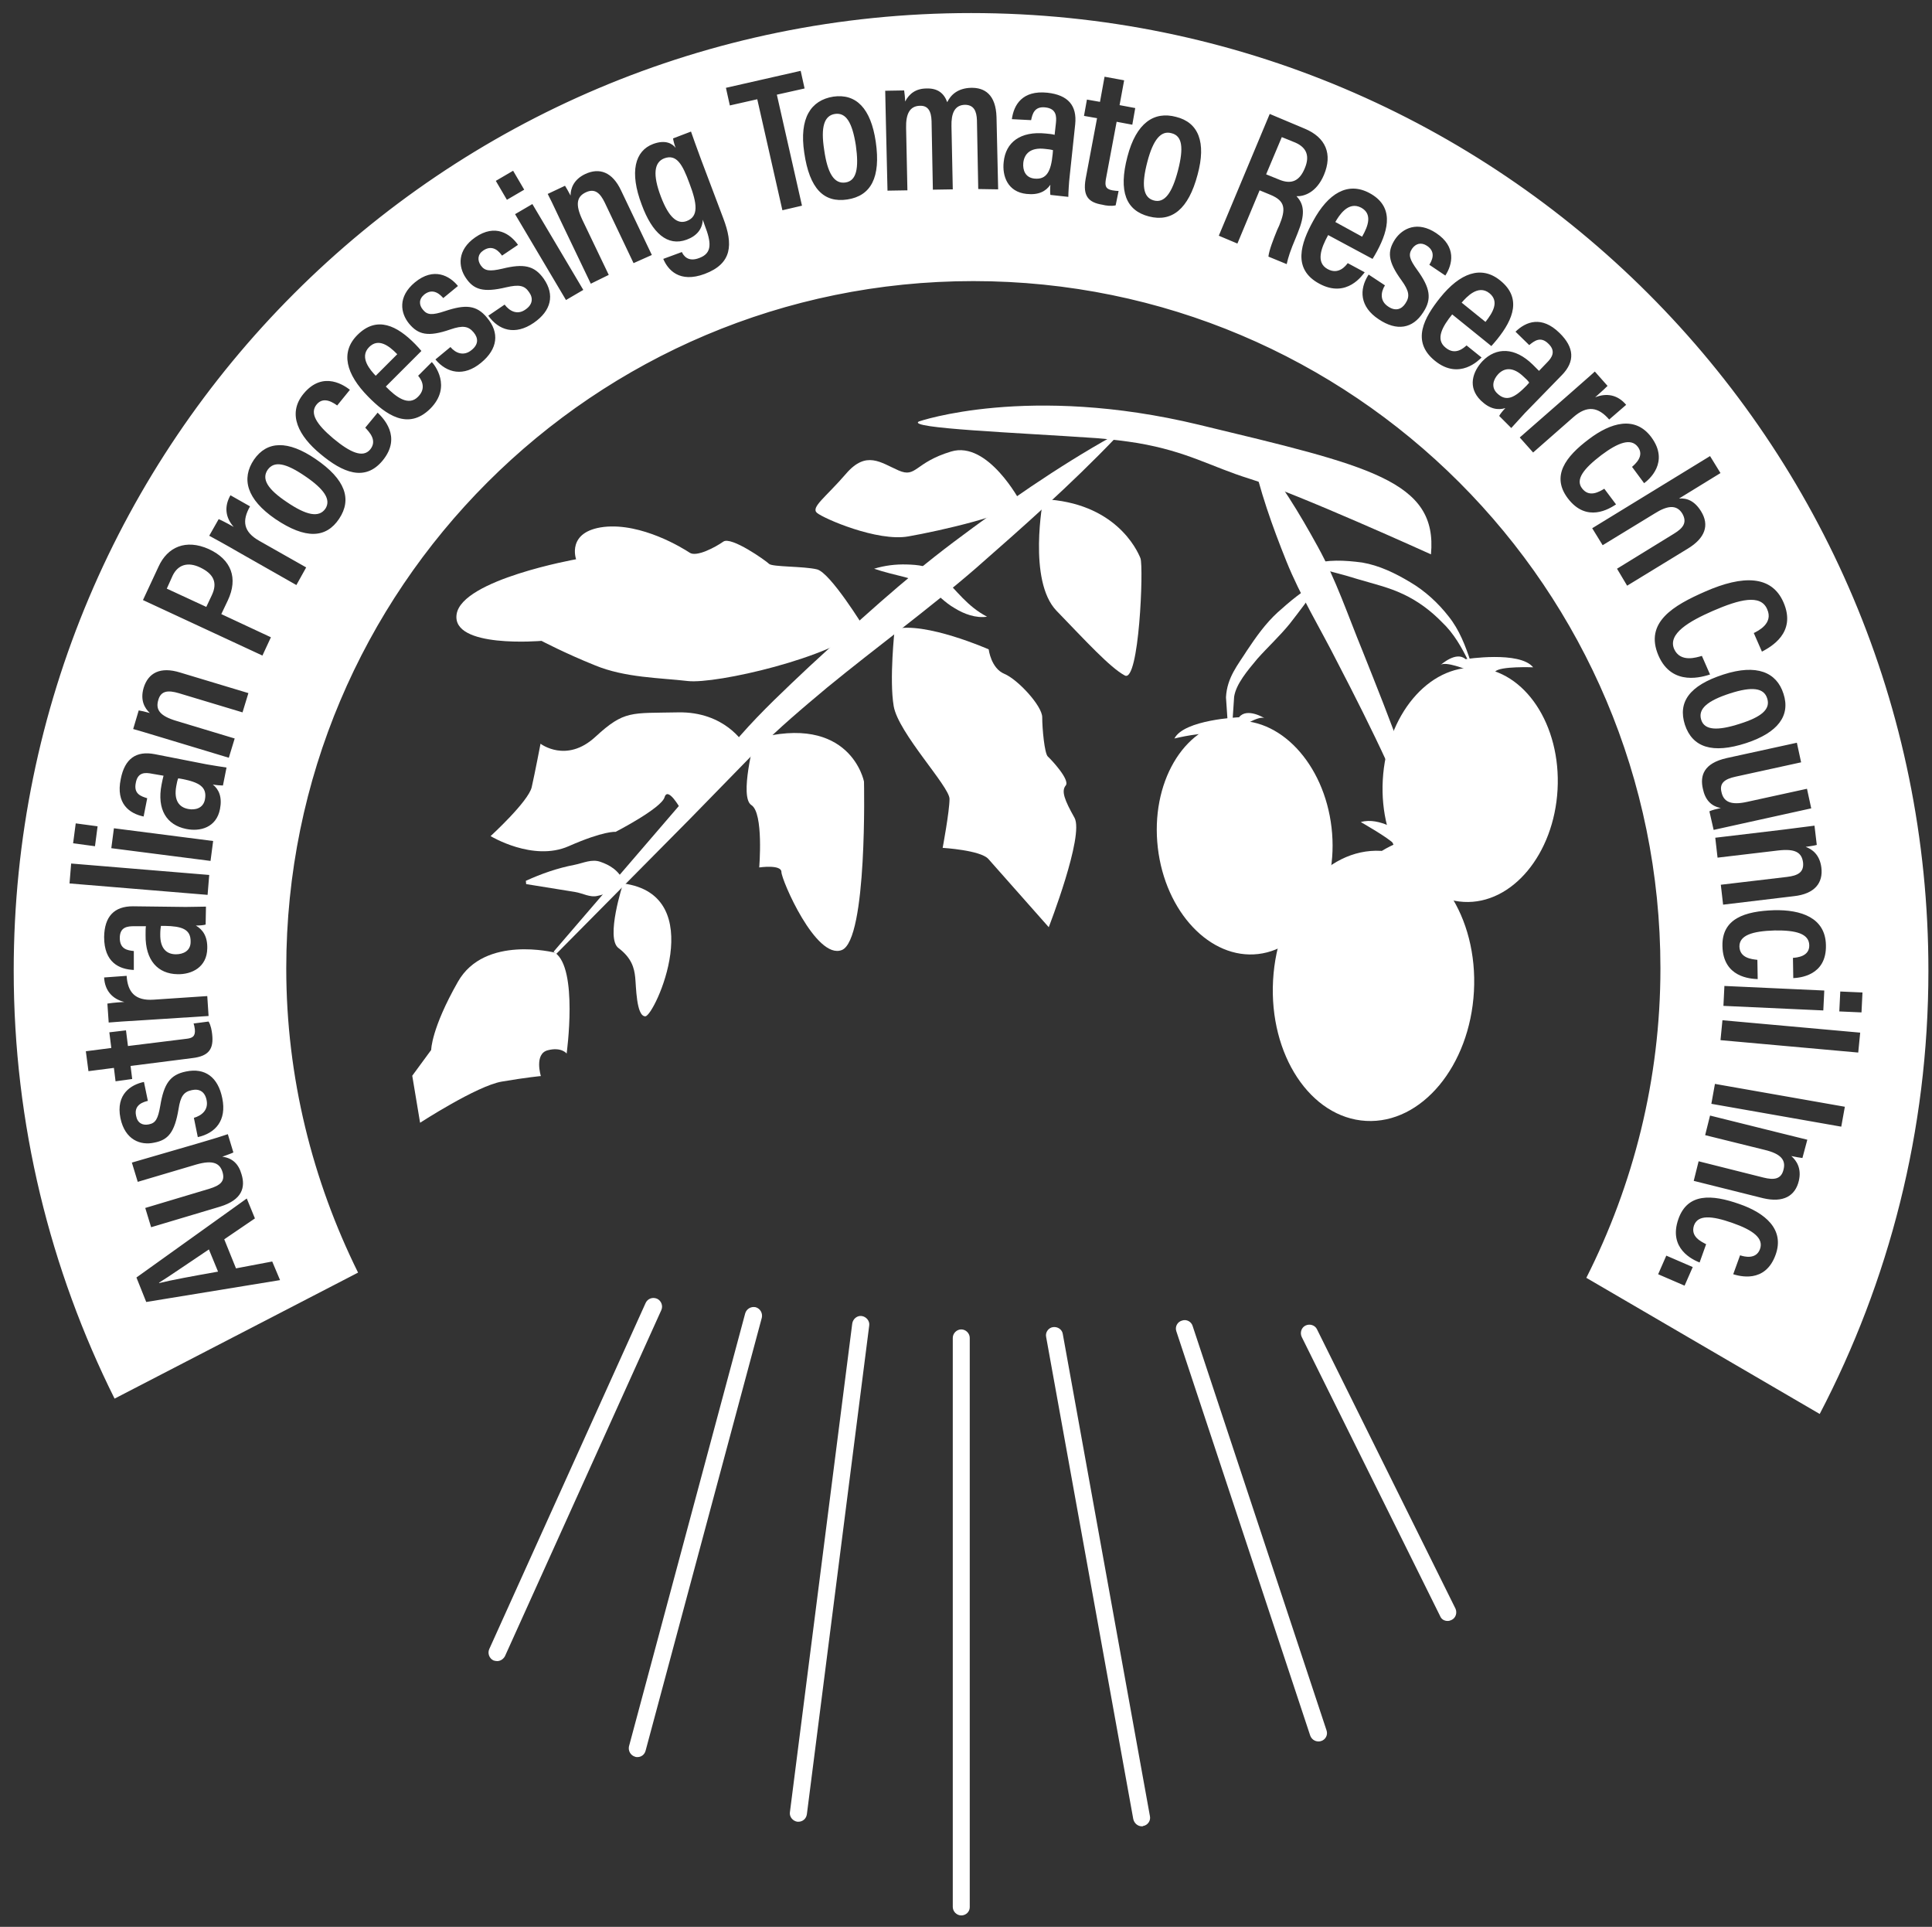 <?xml version="1.0" encoding="utf-8"?>
<!-- Generator: Adobe Illustrator 23.0.3, SVG Export Plug-In . SVG Version: 6.00 Build 0)  -->
<svg version="1.1" id="Layer_1" xmlns="http://www.w3.org/2000/svg" xmlns:xlink="http://www.w3.org/1999/xlink" x="0px" y="0px"
	 viewBox="0 0 59.19 59.02" style="enable-background:new 0 0 59.19 59.02;" xml:space="preserve">
<rect x="0" y="0" width="59.19" height="59.02" fill="#333333" stroke="none"/>
<style type="text/css">
	.st0{fill:#FFFFFF;}
</style>
<path class="st0" d="M31.35,4.99c-0.02,0.22,0.06,0.45,0.34,0.48c0.38,0.04,0.51-0.23,0.56-0.75l0.01-0.12
	c-0.07-0.02-0.14-0.03-0.25-0.04C31.57,4.51,31.38,4.71,31.35,4.99z"/>
<path class="st0" d="M45.63,8.98c-0.35-0.28-0.71,0.13-0.85,0.29l0.73,0.59C45.74,9.57,45.94,9.23,45.63,8.98z"/>
<path class="st0" d="M20.35,4.85c-0.31,0.12-0.36,0.5-0.1,1.18c0.24,0.63,0.5,0.85,0.79,0.74c0.37-0.14,0.32-0.53,0.08-1.16
	C20.91,5.04,20.73,4.71,20.35,4.85z"/>
<path class="st0" d="M54.14,21.39c-0.1-0.32-0.46-0.37-1.14-0.15c-0.68,0.22-0.99,0.47-0.88,0.81c0.1,0.32,0.5,0.34,1.18,0.12
	C53.97,21.96,54.25,21.72,54.14,21.39z"/>
<path class="st0" d="M41.7,6.36c-0.4-0.21-0.68,0.25-0.79,0.44l0.82,0.45C41.92,6.92,42.05,6.55,41.7,6.36z"/>
<path class="st0" d="M39.98,5.14c0.14-0.34,0.07-0.61-0.29-0.77L39.27,4.2l-0.48,1.14l0.37,0.15C39.57,5.67,39.82,5.54,39.98,5.14z"
	/>
<path class="st0" d="M35.89,4.08c-0.32-0.09-0.56,0.19-0.74,0.88c-0.18,0.69-0.14,1.09,0.2,1.18c0.33,0.09,0.56-0.23,0.74-0.92
	C36.27,4.52,36.22,4.16,35.89,4.08z"/>
<path class="st0" d="M11.31,10.63c-0.32,0.32,0.05,0.72,0.2,0.88l0.66-0.66C11.91,10.58,11.59,10.35,11.31,10.63z"/>
<path class="st0" d="M5.05,28.36l-0.12,0c-0.01,0.07-0.02,0.14-0.02,0.25c-0.01,0.45,0.2,0.62,0.48,0.62c0.22,0,0.45-0.1,0.45-0.38
	C5.85,28.46,5.57,28.37,5.05,28.36z"/>
<path class="st0" d="M6.13,17.38c-0.38-0.18-0.68-0.08-0.84,0.25l-0.18,0.4l1.21,0.56l0.17-0.36C6.67,17.85,6.55,17.58,6.13,17.38z"
	/>
<path class="st0" d="M5.77,24.78c0.21,0.04,0.46-0.02,0.51-0.3c0.07-0.38-0.19-0.52-0.7-0.62l-0.12-0.02
	c-0.03,0.07-0.04,0.14-0.06,0.24C5.32,24.52,5.49,24.73,5.77,24.78z"/>
<path class="st0" d="M4.87,39.29l0.01,0.01c0.36-0.09,1.01-0.21,1.8-0.35L6.4,38.27C5.68,38.75,5.18,39.1,4.87,39.29z"/>
<path class="st0" d="M9.34,14.58c-0.59-0.4-0.94-0.47-1.14-0.19c-0.19,0.28-0.01,0.59,0.59,0.99c0.59,0.4,0.98,0.49,1.18,0.2
	C10.15,15.3,9.93,14.98,9.34,14.58z"/>
<path class="st0" d="M25.58,3.49c-0.33,0.05-0.44,0.4-0.33,1.1c0.1,0.71,0.3,1.05,0.65,1c0.34-0.05,0.42-0.43,0.32-1.14
	C26.11,3.75,25.92,3.44,25.58,3.49z"/>
<path class="st0" d="M29.75,0.4c-16.2,0-29.33,13.13-29.33,29.33c0,4.71,1.12,9.16,3.09,13.11l7.46-3.86
	c-1.39-2.81-2.2-5.97-2.2-9.32c0-11.63,9.42-21.05,21.05-21.05s21.05,9.42,21.05,21.05c0,3.41-0.83,6.63-2.27,9.48l7.15,4.17
	c2.12-4.06,3.33-8.67,3.33-13.57C59.09,13.53,45.95,0.4,29.75,0.4z M54.94,29.96l-0.01-0.62c0.12-0.01,0.51-0.04,0.5-0.39
	c-0.01-0.35-0.4-0.46-1.06-0.45c-0.69,0.02-1.08,0.15-1.08,0.49c0.01,0.36,0.38,0.39,0.55,0.41l0.01,0.59
	c-0.22-0.01-1.06-0.05-1.08-1.01c-0.02-0.84,0.68-1.07,1.58-1.1c0.83-0.02,1.57,0.23,1.59,1.06C55.97,29.9,55.11,29.95,54.94,29.96z
	 M55.89,30.34l-0.03,0.61l-3.06-0.14l0.03-0.61L55.89,30.34z M55.66,25.88c-0.07,0.02-0.2,0.04-0.34,0.06
	c0.2,0.07,0.43,0.24,0.48,0.63c0.06,0.47-0.2,0.81-0.84,0.88l-2.17,0.26l-0.07-0.61l2.03-0.24c0.33-0.04,0.52-0.14,0.49-0.44
	c-0.04-0.31-0.24-0.43-0.76-0.37l-1.86,0.22l-0.07-0.61l2.1-0.25c0.62-0.08,0.79-0.1,0.94-0.12L55.66,25.88z M55.18,23.35
	l-2.01,0.44c-0.32,0.07-0.5,0.19-0.43,0.47c0.06,0.28,0.26,0.42,0.79,0.3l1.83-0.4l0.13,0.6l-2.13,0.47
	c-0.42,0.09-0.71,0.16-0.86,0.19l-0.13-0.57c0.09-0.04,0.21-0.07,0.35-0.1c-0.31-0.06-0.48-0.26-0.55-0.59
	c-0.09-0.4,0.02-0.78,0.73-0.94l2.15-0.47L55.18,23.35z M51.62,22.2c-0.22-0.69,0.13-1.2,1.18-1.54c1.02-0.33,1.63-0.07,1.84,0.59
	c0.22,0.67-0.17,1.19-1.14,1.51C52.46,23.1,51.85,22.89,51.62,22.2z M15.72,5.23l0.34,0.58l-0.53,0.31l-0.34-0.58L15.72,5.23z
	 M4.86,17.35c0.27-0.59,0.83-0.85,1.54-0.53c0.69,0.32,0.9,0.89,0.58,1.57l-0.2,0.42l1.52,0.71l-0.26,0.56l-3.66-1.7L4.86,17.35z
	 M4.25,21.76c0.07,0.01,0.2,0.04,0.34,0.08c-0.16-0.15-0.3-0.39-0.19-0.77c0.14-0.46,0.51-0.66,1.12-0.47l2.09,0.63l-0.18,0.59
	l-1.96-0.59c-0.31-0.09-0.54-0.08-0.62,0.21c-0.09,0.3,0.05,0.49,0.55,0.64l1.79,0.54l-0.18,0.59L4.99,22.6
	c-0.6-0.18-0.76-0.23-0.91-0.27L4.25,21.76z M3.7,23.86c0.12-0.62,0.47-0.87,1.04-0.76l1.58,0.31c0.16,0.03,0.49,0.08,0.62,0.1
	l-0.11,0.55c-0.06,0-0.21-0.01-0.31-0.03c0.19,0.15,0.29,0.39,0.22,0.75c-0.11,0.57-0.61,0.7-1.04,0.61
	c-0.59-0.12-0.9-0.59-0.75-1.36c0.02-0.11,0.04-0.19,0.06-0.27L4.66,23.7c-0.2-0.04-0.44-0.06-0.5,0.28
	c-0.07,0.34,0.16,0.41,0.35,0.47L4.4,25.01C3.97,24.92,3.54,24.62,3.7,23.86z M3.49,25.37l3.04,0.39l-0.08,0.61l-3.04-0.39
	L3.49,25.37z M2.32,25.22l0.67,0.09l-0.08,0.61l-0.67-0.09L2.32,25.22z M2.18,26.45l4.23,0.35l-0.05,0.61l-4.23-0.35L2.18,26.45z
	 M3.19,29.94l0.69-0.05c0.03,0.5,0.26,0.77,0.83,0.73l1.64-0.11l0.04,0.61l-2.02,0.13c-0.5,0.03-0.82,0.05-1.04,0.07l-0.04-0.58
	c0.06-0.01,0.19-0.03,0.52-0.05C3.44,30.6,3.21,30.34,3.19,29.94z M6.35,29.05c-0.01,0.58-0.48,0.8-0.91,0.79
	c-0.6-0.01-0.99-0.42-0.98-1.2c0-0.11,0-0.2,0.01-0.27l-0.36,0c-0.2,0-0.44,0.02-0.44,0.36c0,0.34,0.23,0.38,0.43,0.4L4.1,29.71
	c-0.45-0.02-0.91-0.23-0.91-1.01c0.01-0.63,0.31-0.94,0.88-0.94l1.62,0.02c0.16,0,0.5-0.01,0.62-0.01l-0.01,0.55
	C6.24,28.34,6.1,28.35,6,28.35C6.21,28.47,6.36,28.68,6.35,29.05z M3.49,32.71l-0.78,0.1l-0.08-0.61l0.78-0.1l-0.06-0.48l0.51-0.06
	l0.06,0.48l1.78-0.22c0.19-0.02,0.29-0.07,0.27-0.29c-0.01-0.07-0.02-0.13-0.04-0.18l0.46-0.06c0.07,0.11,0.1,0.29,0.11,0.39
	c0.05,0.44-0.09,0.67-0.61,0.73L4,32.65l0.05,0.4l-0.51,0.07L3.49,32.71z M3.69,34.25c-0.15-0.74,0.33-1.03,0.72-1.11l0.12,0.58
	c-0.12,0.03-0.44,0.11-0.36,0.46c0.04,0.22,0.2,0.3,0.39,0.26c0.21-0.04,0.28-0.17,0.35-0.57c0.11-0.66,0.29-0.95,0.79-1.05
	c0.58-0.12,0.98,0.17,1.11,0.82c0.14,0.68-0.21,1.07-0.75,1.19l-0.12-0.59C6.18,34.17,6.39,34,6.33,33.7
	c-0.05-0.26-0.22-0.36-0.45-0.31c-0.25,0.05-0.35,0.19-0.41,0.58C5.35,34.69,5.15,34.92,4.72,35C4.31,35.09,3.83,34.92,3.69,34.25z
	 M6.14,35c0.41-0.12,0.7-0.21,0.84-0.26l0.17,0.56c-0.08,0.04-0.21,0.08-0.34,0.13c0.31,0.04,0.5,0.22,0.59,0.54
	c0.12,0.39,0.03,0.78-0.66,0.99l-2.11,0.63L4.45,37l1.97-0.59c0.32-0.1,0.48-0.22,0.4-0.5c-0.08-0.28-0.29-0.39-0.81-0.24
	l-1.79,0.53l-0.18-0.59L6.14,35z M4.48,39.88l-0.3-0.75l3.38-2.42l0.25,0.61l-0.94,0.64l0.36,0.89l1.11-0.21l0.24,0.57L4.48,39.88z
	 M9.08,17.92l-1.76-1c-0.43-0.25-0.71-0.4-0.91-0.51l0.29-0.51c0.06,0.03,0.18,0.08,0.46,0.24c-0.25-0.28-0.3-0.62-0.1-0.97
	l0.6,0.34c-0.25,0.44-0.21,0.78,0.29,1.06l1.43,0.81L9.08,17.92z M10.39,15.89c-0.4,0.6-1.03,0.63-1.95,0.01
	c-0.89-0.61-1.05-1.24-0.66-1.82c0.4-0.58,1.04-0.6,1.89-0.02C10.58,14.68,10.79,15.29,10.39,15.89z M11.72,14.11
	c-0.54,0.65-1.22,0.37-1.91-0.21c-0.64-0.53-1.03-1.21-0.51-1.84c0.61-0.74,1.29-0.22,1.42-0.12l-0.39,0.48
	c-0.1-0.07-0.41-0.3-0.63-0.03c-0.22,0.27,0,0.61,0.51,1.04c0.53,0.44,0.91,0.6,1.13,0.34c0.23-0.28-0.03-0.54-0.15-0.67l0.38-0.46
	C11.72,12.79,12.33,13.37,11.72,14.11z M13.18,12.52c-0.68,0.67-1.36,0.18-1.9-0.37c-0.68-0.69-0.86-1.36-0.33-1.89
	c0.6-0.6,1.22-0.28,1.77,0.28c0.06,0.06,0.15,0.16,0.19,0.21l-1.09,1.09c0.32,0.33,0.7,0.61,0.99,0.31c0.28-0.28,0.07-0.56,0-0.64
	l0.42-0.42C13.3,11.16,13.86,11.84,13.18,12.52z M14.74,11.11c-0.53,0.44-1.05,0.32-1.4-0.1l0.46-0.38
	c0.16,0.19,0.41,0.29,0.65,0.09c0.21-0.17,0.21-0.36,0.06-0.54c-0.16-0.19-0.33-0.22-0.71-0.09c-0.69,0.24-0.99,0.16-1.27-0.18
	c-0.26-0.32-0.35-0.82,0.18-1.26c0.58-0.48,1.07-0.2,1.32,0.11l-0.45,0.37c-0.08-0.09-0.3-0.33-0.58-0.11
	c-0.17,0.14-0.17,0.32-0.04,0.47c0.13,0.16,0.28,0.17,0.67,0.04c0.63-0.21,0.97-0.19,1.29,0.2C15.31,10.19,15.25,10.69,14.74,11.11z
	 M16.35,9.89c-0.57,0.39-1.07,0.23-1.39-0.22l0.5-0.34c0.15,0.2,0.39,0.33,0.64,0.15c0.22-0.15,0.24-0.35,0.11-0.53
	c-0.14-0.21-0.31-0.24-0.7-0.15c-0.71,0.17-1,0.07-1.24-0.29c-0.23-0.34-0.27-0.85,0.29-1.24c0.62-0.43,1.08-0.1,1.31,0.23
	l-0.49,0.33c-0.07-0.1-0.27-0.36-0.57-0.16c-0.18,0.12-0.19,0.3-0.08,0.46c0.12,0.17,0.27,0.19,0.66,0.1
	c0.65-0.16,0.98-0.1,1.27,0.31C17,9.03,16.89,9.52,16.35,9.89z M17.34,9.19l-1.56-2.63l0.53-0.31l1.56,2.63L17.34,9.19z M19.41,8.06
	l-0.88-1.85c-0.14-0.29-0.3-0.45-0.58-0.32c-0.28,0.13-0.33,0.37-0.11,0.84l0.81,1.69L18.1,8.69l-0.91-1.9
	c-0.27-0.57-0.34-0.72-0.41-0.85l0.53-0.25c0.04,0.06,0.1,0.17,0.17,0.3c0-0.21,0.09-0.49,0.45-0.66c0.43-0.2,0.83-0.07,1.1,0.51
	l0.94,1.97L19.41,8.06z M21.59,8.39c-0.78,0.29-1.13-0.13-1.27-0.46l0.57-0.21c0.05,0.11,0.19,0.32,0.54,0.18
	c0.4-0.15,0.36-0.48,0.16-1l-0.06-0.17c-0.01,0.29-0.19,0.5-0.49,0.61c-0.59,0.22-1.06-0.2-1.38-1.07c-0.38-1-0.21-1.65,0.35-1.86
	c0.38-0.14,0.59-0.01,0.69,0.12c-0.04-0.1-0.07-0.22-0.08-0.29l0.55-0.21c0.06,0.17,0.16,0.46,0.31,0.86l0.68,1.8
	C22.46,7.48,22.44,8.07,21.59,8.39z M23.97,6.44l-0.77-3.4l-0.84,0.19l-0.12-0.54l2.29-0.52l0.12,0.54L23.8,2.9l0.77,3.4L23.97,6.44
	z M25.96,6.11c-0.72,0.11-1.16-0.33-1.32-1.43c-0.16-1.06,0.2-1.61,0.89-1.72c0.7-0.1,1.15,0.36,1.3,1.38
	C26.99,5.44,26.68,6,25.96,6.11z M29.97,5.79l-0.04-2.11c-0.01-0.27-0.09-0.47-0.37-0.47c-0.32,0.01-0.42,0.27-0.41,0.66l0.04,1.93
	l-0.61,0.01l-0.04-2.1c-0.01-0.31-0.11-0.48-0.36-0.47c-0.31,0.01-0.43,0.25-0.42,0.68l0.04,1.91l-0.61,0.01L27.14,3.7
	c-0.01-0.58-0.02-0.78-0.02-0.92l0.58-0.01c0.01,0.07,0.03,0.23,0.03,0.34c0.13-0.25,0.34-0.4,0.66-0.4
	c0.33-0.01,0.53,0.14,0.63,0.42c0.11-0.23,0.33-0.43,0.73-0.44c0.41-0.01,0.76,0.2,0.78,0.9l0.05,2.21L29.97,5.79z M32.77,5.41
	c-0.02,0.16-0.04,0.5-0.04,0.62l-0.55-0.06c-0.01-0.06-0.01-0.21,0-0.31c-0.14,0.2-0.36,0.32-0.73,0.28
	c-0.58-0.06-0.75-0.55-0.7-0.98c0.06-0.6,0.51-0.95,1.29-0.87c0.12,0.01,0.2,0.02,0.27,0.04l0.04-0.36c0.02-0.2,0.02-0.44-0.32-0.48
	c-0.34-0.04-0.4,0.2-0.44,0.39L31,3.65c0.06-0.44,0.32-0.89,1.09-0.81c0.63,0.07,0.91,0.39,0.85,0.97L32.77,5.41z M34.18,6.29
	c-0.13,0.03-0.3,0.01-0.41-0.02C33.34,6.2,33.17,6,33.26,5.48l0.35-1.86l-0.4-0.07l0.09-0.5l0.4,0.07l0.14-0.77l0.6,0.11L34.3,3.22
	l0.48,0.09l-0.09,0.51l-0.48-0.09l-0.33,1.76c-0.03,0.19-0.02,0.3,0.2,0.34c0.07,0.01,0.13,0.02,0.19,0.02L34.18,6.29z M36.69,5.35
	c-0.28,1.06-0.79,1.46-1.49,1.28c-0.7-0.18-0.94-0.76-0.66-1.83c0.27-1.04,0.82-1.4,1.49-1.22C36.72,3.75,36.96,4.36,36.69,5.35z
	 M39.7,7.28c-0.17,0.4-0.23,0.59-0.28,0.81l-0.56-0.23c0.02-0.19,0.14-0.5,0.27-0.82l0.06-0.13c0.21-0.51,0.19-0.75-0.26-0.94
	l-0.34-0.14l-0.68,1.63l-0.57-0.24l1.56-3.73l1.07,0.45c0.65,0.27,0.86,0.78,0.59,1.42c-0.23,0.54-0.61,0.66-0.84,0.65
	c0.25,0.26,0.26,0.58,0.04,1.12L39.7,7.28z M40.42,8.69c-0.84-0.45-0.56-1.25-0.19-1.92c0.46-0.85,1.06-1.21,1.72-0.86
	c0.75,0.4,0.61,1.09,0.24,1.78c-0.04,0.08-0.11,0.19-0.14,0.24L40.69,7.2c-0.22,0.4-0.38,0.84-0.02,1.04
	c0.34,0.19,0.56-0.1,0.62-0.18l0.52,0.28C41.75,8.41,41.27,9.15,40.42,8.69z M42.24,9.78c-0.58-0.38-0.61-0.91-0.31-1.37l0.5,0.33
	c-0.13,0.21-0.16,0.48,0.1,0.65c0.22,0.15,0.41,0.09,0.53-0.1c0.14-0.21,0.11-0.38-0.12-0.7C42.51,8,42.5,7.7,42.74,7.33
	c0.23-0.34,0.69-0.57,1.26-0.19c0.63,0.42,0.5,0.96,0.28,1.3l-0.49-0.33c0.06-0.1,0.23-0.38-0.07-0.58
	c-0.18-0.12-0.35-0.07-0.46,0.09c-0.12,0.18-0.08,0.32,0.16,0.65c0.39,0.54,0.46,0.88,0.18,1.3C43.28,10.07,42.79,10.15,42.24,9.78z
	 M43.96,11.05c-0.74-0.6-0.32-1.33,0.16-1.93c0.61-0.76,1.26-1,1.84-0.53c0.66,0.53,0.41,1.18-0.09,1.8
	c-0.06,0.07-0.14,0.17-0.18,0.21l-1.2-0.97c-0.29,0.36-0.53,0.76-0.2,1.02c0.3,0.25,0.56,0,0.64-0.07l0.46,0.37
	C45.32,11.02,44.71,11.66,43.96,11.05z M45.93,12.74c0.03-0.06,0.12-0.17,0.19-0.24c-0.23,0.07-0.48,0.03-0.75-0.23
	c-0.42-0.41-0.25-0.89,0.05-1.21c0.42-0.43,0.99-0.43,1.54,0.11c0.08,0.08,0.14,0.14,0.19,0.19l0.25-0.26
	c0.14-0.14,0.28-0.34,0.04-0.57c-0.24-0.24-0.43-0.09-0.59,0.04l-0.42-0.41c0.32-0.31,0.8-0.5,1.35,0.04
	c0.45,0.44,0.48,0.87,0.07,1.29l-1.13,1.16c-0.11,0.12-0.34,0.37-0.42,0.46L45.93,12.74z M46.56,13.4l1.52-1.33
	c0.37-0.33,0.62-0.54,0.78-0.69l0.39,0.44c-0.04,0.04-0.14,0.14-0.38,0.35c0.35-0.14,0.69-0.08,0.95,0.23l-0.52,0.45
	c-0.33-0.38-0.67-0.45-1.1-0.07l-1.23,1.08L46.56,13.4z M48.03,15.26c-0.51-0.68-0.07-1.27,0.65-1.81c0.66-0.5,1.41-0.73,1.91-0.06
	c0.57,0.77-0.08,1.31-0.22,1.41L50,14.3c0.09-0.08,0.39-0.33,0.18-0.61c-0.21-0.28-0.6-0.14-1.12,0.25
	c-0.55,0.42-0.8,0.75-0.59,1.02c0.22,0.29,0.53,0.1,0.68,0.01l0.36,0.48C49.31,15.58,48.61,16.03,48.03,15.26z M49.54,17.42
	l1.74-1.07c0.28-0.17,0.42-0.34,0.26-0.62c-0.18-0.29-0.47-0.24-0.85,0l-1.59,0.97l-0.32-0.52l3.61-2.21l0.32,0.52l-1.27,0.78
	c0.24-0.02,0.48,0.07,0.68,0.4c0.25,0.41,0.13,0.81-0.42,1.14l-1.85,1.13L49.54,17.42z M50.81,20.08c-0.44-1.02,0.47-1.54,1.43-1.96
	c1.16-0.51,2.04-0.5,2.4,0.33c0.41,0.94-0.4,1.37-0.66,1.51l-0.25-0.57c0.12-0.06,0.61-0.29,0.41-0.73c-0.2-0.47-0.85-0.3-1.66,0.05
	c-0.73,0.32-1.39,0.7-1.19,1.17c0.19,0.42,0.68,0.26,0.85,0.21l0.25,0.57C52.19,20.72,51.23,21.05,50.81,20.08z M51.61,39.38
	l-0.81-0.35l0.25-0.57l0.81,0.35L51.61,39.38z M54.4,38.43c-0.32,0.9-1.13,0.65-1.3,0.6l0.21-0.58c0.12,0.04,0.49,0.14,0.61-0.19
	c0.12-0.33-0.21-0.58-0.84-0.8c-0.65-0.23-1.06-0.25-1.18,0.07c-0.12,0.35,0.22,0.5,0.37,0.58l-0.2,0.56
	c-0.2-0.08-0.97-0.42-0.65-1.33c0.28-0.8,1.02-0.76,1.87-0.46C54.07,37.15,54.68,37.65,54.4,38.43z M55.22,35.47
	c-0.08-0.01-0.2-0.03-0.34-0.06c0.16,0.14,0.32,0.38,0.23,0.76c-0.11,0.46-0.47,0.68-1.1,0.53l-2.12-0.53l0.15-0.6l1.99,0.5
	c0.32,0.08,0.54,0.05,0.61-0.24c0.08-0.3-0.08-0.49-0.58-0.61l-1.82-0.45l0.15-0.6l2.05,0.51c0.61,0.15,0.77,0.19,0.93,0.23
	L55.22,35.47z M56.41,34.51l-3.98-0.7l0.11-0.61l3.98,0.7L56.41,34.51z M56.93,32.24l-4.22-0.38l0.06-0.61l4.22,0.38L56.93,32.24z
	 M56.35,30.98l0.03-0.61l0.68,0.03l-0.03,0.61L56.35,30.98z"/>
<path class="st0" d="M46.85,11.72c-0.04-0.06-0.09-0.11-0.17-0.18c-0.32-0.31-0.59-0.28-0.78-0.08c-0.15,0.16-0.23,0.4-0.03,0.59
	c0.28,0.27,0.54,0.13,0.9-0.24L46.85,11.72z"/>
<g>
	<path class="st0" d="M15.23,50.88c-0.04,0-0.07-0.01-0.11-0.02c-0.13-0.06-0.19-0.22-0.13-0.35l4.79-10.6
		c0.06-0.13,0.21-0.19,0.35-0.13c0.13,0.06,0.19,0.22,0.13,0.35l-4.79,10.6C15.42,50.82,15.33,50.88,15.23,50.88z"/>
</g>
<g>
	<path class="st0" d="M19.53,53.82c-0.02,0-0.05,0-0.07-0.01c-0.14-0.04-0.22-0.18-0.19-0.32l3.56-13.26
		c0.04-0.14,0.18-0.22,0.32-0.19c0.14,0.04,0.22,0.18,0.19,0.32l-3.56,13.26C19.75,53.74,19.65,53.82,19.53,53.82z"/>
</g>
<g>
	<path class="st0" d="M24.46,55.8c-0.01,0-0.02,0-0.03,0c-0.14-0.02-0.25-0.15-0.23-0.29l1.91-14.97c0.02-0.14,0.15-0.25,0.29-0.23
		c0.14,0.02,0.25,0.15,0.23,0.29l-1.91,14.97C24.7,55.71,24.59,55.8,24.46,55.8z"/>
</g>
<g>
	<path class="st0" d="M29.45,58.67c-0.14,0-0.26-0.12-0.26-0.26V40.98c0-0.14,0.12-0.26,0.26-0.26c0.14,0,0.26,0.12,0.26,0.26v17.44
		C29.71,58.56,29.59,58.67,29.45,58.67z"/>
</g>
<g>
	<path class="st0" d="M34.98,55.94c-0.12,0-0.23-0.09-0.26-0.22l-2.67-14.77c-0.03-0.14,0.07-0.28,0.21-0.3
		c0.14-0.02,0.28,0.07,0.3,0.21l2.67,14.77c0.03,0.14-0.07,0.28-0.21,0.3C35.02,55.94,35,55.94,34.98,55.94z"/>
</g>
<g>
	<path class="st0" d="M40.39,53.34c-0.11,0-0.21-0.07-0.25-0.18l-4.1-12.38c-0.05-0.14,0.03-0.29,0.17-0.33
		c0.14-0.05,0.29,0.03,0.33,0.17L40.64,53c0.05,0.14-0.03,0.29-0.17,0.33C40.44,53.34,40.41,53.34,40.39,53.34z"/>
</g>
<g>
	<path class="st0" d="M44.35,49.65c-0.1,0-0.19-0.05-0.23-0.15l-4.24-8.55c-0.06-0.13-0.01-0.29,0.12-0.35
		c0.13-0.06,0.29-0.01,0.35,0.12l4.24,8.55c0.06,0.13,0.01,0.29-0.12,0.35C44.43,49.64,44.39,49.65,44.35,49.65z"/>
</g>
<path class="st0" d="M31.26,15.37c0,0-0.99-1.88-2.12-1.54c-1.13,0.34-1.06,0.82-1.61,0.58c-0.55-0.24-0.99-0.62-1.61,0.1
	c-0.62,0.72-1.09,1.03-0.89,1.2s1.85,0.89,2.8,0.72C28.8,16.26,31.05,15.75,31.26,15.37z"/>
<path class="st0" d="M31.96,15.29c0,0-0.48,2.5,0.41,3.42c0.89,0.92,1.64,1.74,2.09,1.98c0.44,0.24,0.58-3.32,0.48-3.59
	C34.83,16.82,34.15,15.39,31.96,15.29z"/>
<path class="st0" d="M27.41,19.27c0,0-0.17,1.54-0.03,2.36c0.14,0.82,1.71,2.46,1.71,2.84c0,0.38-0.21,1.5-0.21,1.5
	s1.16,0.07,1.4,0.34c0.24,0.27,1.85,2.09,1.85,2.09s1.09-2.8,0.79-3.35c-0.31-0.55-0.41-0.82-0.27-0.99
	c0.14-0.17-0.44-0.79-0.55-0.89c-0.1-0.1-0.17-0.85-0.17-1.2s-0.75-1.16-1.16-1.33s-0.48-0.75-0.48-0.75S28.34,19.03,27.41,19.27z"
	/>
<path class="st0" d="M26.47,19.22c0,0-1.03-1.68-1.44-1.78c-0.41-0.1-1.37-0.07-1.47-0.17c-0.1-0.1-1.16-0.85-1.4-0.68
	s-0.82,0.48-1.03,0.34c-0.21-0.14-1.47-0.92-2.63-0.79c-1.16,0.14-0.85,0.99-0.85,0.99s-3.49,0.62-3.66,1.68
	c-0.17,1.06,2.6,0.82,2.6,0.82s0.72,0.38,1.64,0.75c0.92,0.38,1.98,0.38,2.84,0.48C21.93,20.96,25.52,20.14,26.47,19.22z"/>
<path class="st0" d="M22.79,22.78c0,0-0.58-0.99-2.02-0.96c-1.44,0.03-1.64-0.07-2.53,0.75s-1.68,0.21-1.68,0.21
	s-0.17,0.89-0.27,1.33c-0.1,0.44-1.26,1.5-1.26,1.5s1.3,0.79,2.39,0.31s1.44-0.44,1.44-0.44s1.4-0.72,1.5-1.06
	c0.1-0.34,0.48,0.34,0.48,0.34L22.79,22.78z"/>
<path class="st0" d="M23.12,22.64c0,0-0.48,1.78-0.1,2.02c0.38,0.24,0.24,1.91,0.24,1.91s0.68-0.1,0.68,0.14s1.06,2.7,1.85,2.39
	c0.79-0.31,0.68-5.16,0.68-5.16S26.06,21.82,23.12,22.64z"/>
<path class="st0" d="M19.09,27.06c0,0-0.55,1.68-0.14,1.98c0.41,0.31,0.48,0.62,0.51,0.89c0.03,0.27,0.03,1.2,0.31,1.2
	C20.05,31.13,21.76,27.41,19.09,27.06z"/>
<path class="st0" d="M17,29.18c0,0-2.15-0.55-2.97,0.89s-0.82,2.09-0.82,2.09l-0.58,0.79l0.24,1.44c0,0,1.74-1.13,2.5-1.26
	s1.2-0.17,1.2-0.17s-0.21-0.68,0.21-0.79s0.58,0.1,0.58,0.1S17.72,29.66,17,29.18z"/>
<path class="st0" d="M28.15,12.91c0,0,3.35-1.16,8.58,0.1s7.32,1.71,7.11,3.97c0,0-4.14-1.88-5.57-2.32
	c-1.16-0.36-1.89-0.83-3.42-1.09c-0.37-0.06-0.78-0.11-1.26-0.15C31.12,13.25,27.77,13.12,28.15,12.91z"/>
<path class="st0" d="M34.16,13.43c-1.36,1.42-2.82,2.71-4.28,3.99c-1.47,1.27-3.04,2.41-4.54,3.64c-0.74,0.62-1.48,1.24-2.15,1.92
	l-2.04,2.09l-4.11,4.15l-0.08-0.07l3.81-4.43l1.92-2.2c0.65-0.74,1.38-1.42,2.09-2.09c1.44-1.33,2.87-2.65,4.44-3.83
	c1.56-1.17,3.16-2.29,4.88-3.25L34.16,13.43z"/>
<path class="st0" d="M26.78,17.42c0.33-0.1,0.66-0.14,1-0.13c0.32,0.01,0.72,0.03,1.05,0.33c0.49,0.48,0.8,0.95,1.41,1.27
	c-0.34,0.05-0.7-0.08-0.99-0.26c-0.3-0.17-0.54-0.43-0.77-0.63c-0.14-0.17-0.45-0.22-0.75-0.32C27.42,17.6,27.1,17.53,26.78,17.42z"
	/>
<path class="st0" d="M16.11,26.98c0.48-0.22,0.97-0.39,1.49-0.49c0.26-0.05,0.53-0.19,0.8-0.09c0.26,0.09,0.56,0.25,0.71,0.61
	l-0.04,0.1c-0.32,0.19-0.52,0.28-0.76,0.33c-0.23,0.06-0.45-0.08-0.7-0.12l-1.49-0.24L16.11,26.98z"/>
<path class="st0" d="M38.45,13.81c0.76,0.92,1.36,1.91,1.92,2.93c0.56,1.01,0.93,2.12,1.37,3.19c0.43,1.08,0.86,2.15,1.25,3.25
	c0.08,0.27,0.19,0.58,0.21,0.9c0.01,0.31-0.01,0.6-0.03,0.89c-0.06,0.58-0.15,1.16-0.27,1.73l-0.1-0.02
	c0.05-0.57,0.07-1.15,0.06-1.72c-0.01-0.28-0.02-0.57-0.07-0.84c-0.05-0.25-0.17-0.48-0.29-0.75c-0.48-1.04-1-2.07-1.53-3.09
	c-0.52-1.03-1.13-2.02-1.56-3.09c-0.43-1.07-0.82-2.16-1.07-3.33L38.45,13.81z"/>
<path class="st0" d="M40.37,17.89c-0.25,0.45-0.56,0.83-0.86,1.22c-0.31,0.38-0.67,0.71-0.99,1.07c-0.3,0.36-0.65,0.77-0.71,1.16
	l-0.1,1.49l-0.05,0l-0.1-1.47c0.03-0.61,0.37-1,0.64-1.43c0.28-0.42,0.57-0.83,0.94-1.17c0.37-0.33,0.75-0.66,1.21-0.9L40.37,17.89z
	"/>
<path class="st0" d="M40.15,17.29c0.52-0.16,1.05-0.13,1.58-0.06c0.53,0.09,1.02,0.33,1.47,0.6c0.46,0.27,0.86,0.64,1.18,1.05
	c0.33,0.41,0.52,0.91,0.68,1.4l-0.05,0.02c-0.22-0.46-0.47-0.9-0.83-1.24c-0.34-0.35-0.74-0.65-1.19-0.86
	c-0.44-0.21-0.92-0.32-1.39-0.46c-0.47-0.15-0.95-0.26-1.46-0.4L40.15,17.29z"/>
<path class="st0" d="M37.96,21.97c0,0-1.68,0.07-1.98,0.65c0,0,0.99-0.24,1.16-0.1c0,0-0.48,1.03-0.21,1.09l0.82-1.06
	c0,0,0.85,0.31,0.85,0.44c0,0-0.38-0.72-0.65-0.68c0,0,0.62-0.41,0.79-0.31C38.75,22,38.2,21.66,37.96,21.97z"/>
<path class="st0" d="M44.9,20.19c0,0,1.66-0.26,2.07,0.25c0,0-1.02-0.04-1.16,0.13c0,0,0.67,0.91,0.41,1.03l-1.01-0.88
	c0,0-0.78,0.47-0.75,0.6c0,0,0.23-0.78,0.5-0.8c0,0-0.68-0.28-0.83-0.15C44.14,20.37,44.61,19.93,44.9,20.19z"/>
<path class="st0" d="M42.95,25.52c0,0-0.68-0.51-1.26-0.34c0,0,0.85,0.48,1.03,0.68c0,0-0.85,0.38-0.75,0.62
	c0,0,0.72-0.34,0.99-0.17c0,0,0.85,0.34,0.85,0.89c0,0,0.1-1.03-0.34-1.2c0,0,1.5-0.27,1.74,0.07
	C45.21,26.07,44.15,25.08,42.95,25.52z"/>
<ellipse transform="matrix(0.993 -0.115 0.115 0.993 -2.701 4.564)" class="st0" cx="38.15" cy="25.66" rx="2.68" ry="3.59"/>
<ellipse transform="matrix(0.055 -0.999 0.999 0.055 18.539 67.691)" class="st0" cx="45.02" cy="24.05" rx="3.59" ry="2.68"/>
<ellipse transform="matrix(0.055 -0.999 0.999 0.055 9.587 70.544)" class="st0" cx="42.05" cy="30.21" rx="4.14" ry="3.08"/>
</svg>
